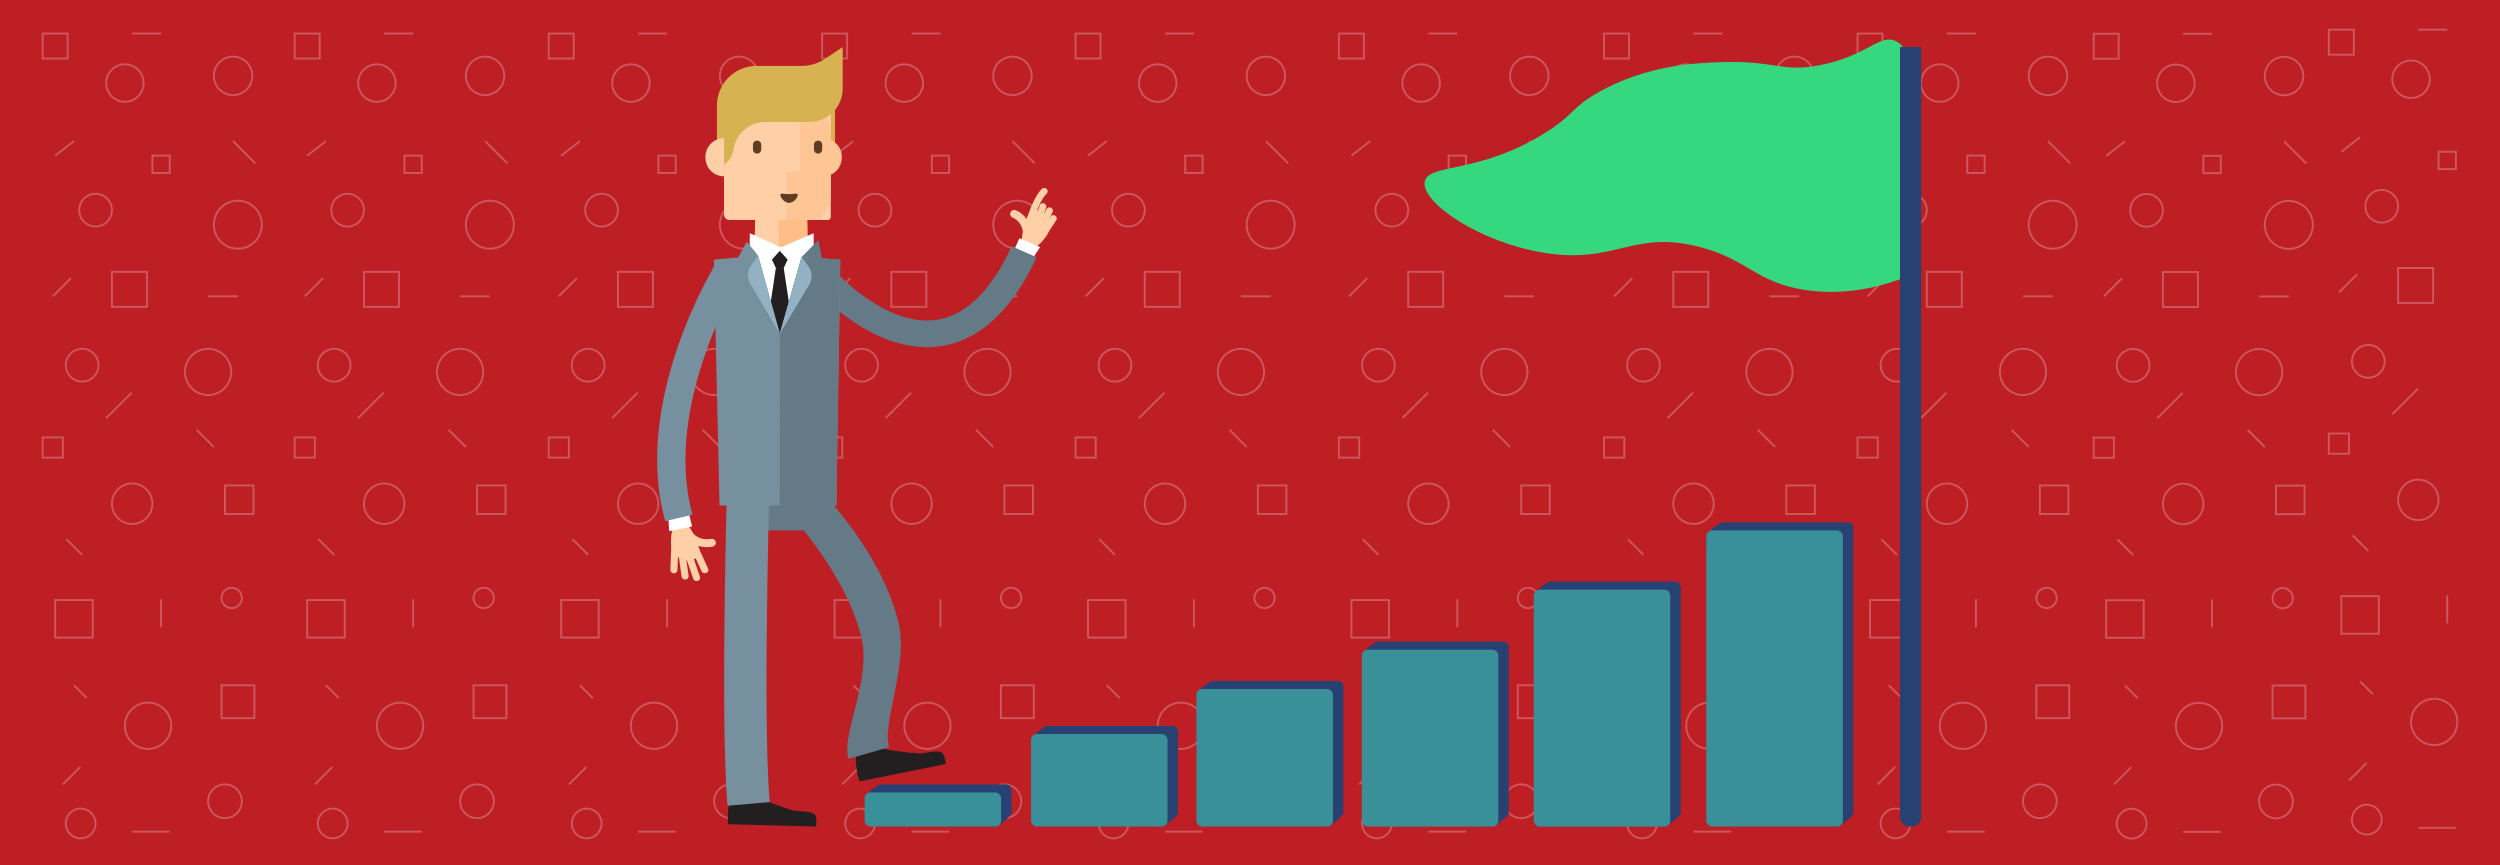 <?xml version="1.0" encoding="UTF-8"?>
<svg xmlns="http://www.w3.org/2000/svg" viewBox="0 0 1300 450"><defs><style>.cls-1{fill:#bd1f25;}.cls-2{opacity:0.25;}.cls-3{fill:none;stroke:#fff;stroke-miterlimit:10;}.cls-4,.cls-9{fill:#fff;}.cls-4{opacity:0.2;}.cls-5{fill:#647a87;}.cls-6{fill:#d6b350;}.cls-7{fill:#ffc594;}.cls-8{fill:#ffcfa7;}.cls-10{fill:#ffbe87;}.cls-11{fill:#231f20;}.cls-12{fill:#76909f;}.cls-13{fill:#5e3d22;}.cls-14{fill:#92b2c4;}.cls-15{fill:#264172;}.cls-16{fill:#399099;}.cls-17{fill:#36d87f;}</style></defs><title>mba-subjects</title><g id="background"><rect class="cls-1" width="1300" height="450"/></g><g id="texture"><g class="cls-2"><circle class="cls-3" cx="64.94" cy="43.2" r="9.75"/><circle class="cls-3" cx="49.69" cy="109.28" r="8.51"/><circle class="cls-3" cx="123.67" cy="116.85" r="12.48"/><circle class="cls-3" cx="108.21" cy="193.4" r="12.02"/><circle class="cls-3" cx="68.72" cy="261.94" r="10.52"/><circle class="cls-3" cx="121.19" cy="39.45" r="10"/><circle class="cls-3" cx="76.98" cy="377.41" r="12.04"/><circle class="cls-3" cx="120.48" cy="310.94" r="5.29"/><circle class="cls-3" cx="42.71" cy="189.91" r="8.52"/><circle class="cls-3" cx="116.99" cy="416.66" r="8.78"/><circle class="cls-3" cx="41.94" cy="428.2" r="7.75"/><rect class="cls-3" x="58.2" y="141.35" width="18.21" height="18.21"/><rect class="cls-3" x="79.24" y="80.92" width="9.02" height="9.02"/><rect class="cls-3" x="22.19" y="17.45" width="13" height="13"/><rect class="cls-3" x="28.69" y="312.02" width="19.52" height="19.52"/><rect class="cls-3" x="116.99" y="252.42" width="14.85" height="14.85"/><rect class="cls-3" x="22.19" y="227.45" width="10.52" height="10.52"/><rect class="cls-3" x="115.19" y="356.35" width="17.1" height="17.1"/><line class="cls-3" x1="28.69" y1="80.92" x2="38.45" y2="73.37"/><line class="cls-3" x1="55.19" y1="217.45" x2="68.43" y2="204.21"/><line class="cls-3" x1="121.19" y1="73.37" x2="132.76" y2="84.95"/><line class="cls-3" x1="83.75" y1="311.57" x2="83.75" y2="326.12"/><line class="cls-3" x1="38.45" y1="356.35" x2="45.09" y2="362.99"/><line class="cls-3" x1="68.72" y1="432.45" x2="88.26" y2="432.45"/><line class="cls-3" x1="32.71" y1="407.88" x2="41.79" y2="398.79"/><line class="cls-3" x1="68.72" y1="17.45" x2="83.75" y2="17.45"/><line class="cls-3" x1="108.21" y1="154.08" x2="123.67" y2="154.08"/><line class="cls-3" x1="27.45" y1="154.08" x2="36.87" y2="144.66"/><line class="cls-3" x1="111.19" y1="232.44" x2="102.19" y2="223.44"/><line class="cls-3" x1="42.71" y1="288.53" x2="34.56" y2="280.38"/><circle class="cls-3" cx="195.99" cy="43.2" r="9.75"/><circle class="cls-3" cx="180.75" cy="109.28" r="8.51"/><circle class="cls-3" cx="254.72" cy="116.85" r="12.48"/><circle class="cls-3" cx="239.26" cy="193.4" r="12.02"/><circle class="cls-3" cx="199.77" cy="261.94" r="10.52"/><circle class="cls-3" cx="252.24" cy="39.45" r="10"/><circle class="cls-3" cx="208.03" cy="377.41" r="12.04"/><circle class="cls-3" cx="251.53" cy="310.94" r="5.29"/><circle class="cls-3" cx="173.76" cy="189.91" r="8.52"/><circle class="cls-3" cx="248.04" cy="416.66" r="8.78"/><circle class="cls-3" cx="172.99" cy="428.2" r="7.75"/><rect class="cls-3" x="189.25" y="141.35" width="18.21" height="18.21"/><rect class="cls-3" x="210.29" y="80.92" width="9.02" height="9.02"/><rect class="cls-3" x="153.24" y="17.45" width="13" height="13"/><rect class="cls-3" x="159.74" y="312.02" width="19.52" height="19.52"/><rect class="cls-3" x="248.04" y="252.42" width="14.85" height="14.85"/><rect class="cls-3" x="153.24" y="227.45" width="10.52" height="10.52"/><rect class="cls-3" x="246.24" y="356.35" width="17.1" height="17.1"/><line class="cls-3" x1="159.74" y1="80.92" x2="169.5" y2="73.37"/><line class="cls-3" x1="186.24" y1="217.45" x2="199.48" y2="204.21"/><line class="cls-3" x1="252.24" y1="73.37" x2="263.82" y2="84.95"/><line class="cls-3" x1="214.8" y1="311.57" x2="214.8" y2="326.12"/><line class="cls-3" x1="169.5" y1="356.35" x2="176.14" y2="362.99"/><line class="cls-3" x1="199.77" y1="432.45" x2="219.31" y2="432.45"/><line class="cls-3" x1="163.76" y1="407.88" x2="172.84" y2="398.79"/><line class="cls-3" x1="199.77" y1="17.45" x2="214.8" y2="17.45"/><line class="cls-3" x1="239.26" y1="154.08" x2="254.72" y2="154.08"/><line class="cls-3" x1="158.5" y1="154.08" x2="167.93" y2="144.66"/><line class="cls-3" x1="242.24" y1="232.44" x2="233.24" y2="223.44"/><line class="cls-3" x1="173.76" y1="288.53" x2="165.61" y2="280.38"/><circle class="cls-3" cx="328.07" cy="43.2" r="9.75"/><circle class="cls-3" cx="312.82" cy="109.28" r="8.51"/><circle class="cls-3" cx="386.8" cy="116.85" r="12.48"/><circle class="cls-3" cx="371.34" cy="193.4" r="12.02"/><circle class="cls-3" cx="331.85" cy="261.94" r="10.52"/><circle class="cls-3" cx="384.32" cy="39.45" r="10"/><circle class="cls-3" cx="340.11" cy="377.41" r="12.04"/><circle class="cls-3" cx="383.61" cy="310.94" r="5.29"/><circle class="cls-3" cx="305.84" cy="189.91" r="8.52"/><circle class="cls-3" cx="380.12" cy="416.66" r="8.78"/><circle class="cls-3" cx="305.07" cy="428.2" r="7.75"/><rect class="cls-3" x="321.33" y="141.35" width="18.21" height="18.21"/><rect class="cls-3" x="342.37" y="80.92" width="9.02" height="9.02"/><rect class="cls-3" x="285.32" y="17.45" width="13" height="13"/><rect class="cls-3" x="291.82" y="312.02" width="19.52" height="19.52"/><rect class="cls-3" x="380.12" y="252.42" width="14.85" height="14.85"/><rect class="cls-3" x="285.32" y="227.45" width="10.52" height="10.52"/><rect class="cls-3" x="378.32" y="356.35" width="17.1" height="17.1"/><line class="cls-3" x1="291.82" y1="80.92" x2="301.58" y2="73.37"/><line class="cls-3" x1="318.32" y1="217.45" x2="331.56" y2="204.21"/><line class="cls-3" x1="384.32" y1="73.37" x2="395.89" y2="84.95"/><line class="cls-3" x1="346.88" y1="311.57" x2="346.88" y2="326.12"/><line class="cls-3" x1="301.58" y1="356.35" x2="308.22" y2="362.99"/><line class="cls-3" x1="331.85" y1="432.45" x2="351.39" y2="432.45"/><line class="cls-3" x1="295.84" y1="407.88" x2="304.92" y2="398.79"/><line class="cls-3" x1="331.85" y1="17.45" x2="346.88" y2="17.45"/><line class="cls-3" x1="371.34" y1="154.08" x2="386.8" y2="154.08"/><line class="cls-3" x1="290.58" y1="154.08" x2="300" y2="144.66"/><line class="cls-3" x1="374.32" y1="232.44" x2="365.32" y2="223.44"/><line class="cls-3" x1="305.84" y1="288.53" x2="297.69" y2="280.38"/><circle class="cls-3" cx="470.23" cy="43.2" r="9.75"/><circle class="cls-3" cx="454.99" cy="109.28" r="8.51"/><circle class="cls-3" cx="528.97" cy="116.85" r="12.48"/><circle class="cls-3" cx="513.5" cy="193.4" r="12.02"/><circle class="cls-3" cx="474.02" cy="261.94" r="10.52"/><circle class="cls-3" cx="526.48" cy="39.45" r="10"/><circle class="cls-3" cx="482.27" cy="377.41" r="12.04"/><circle class="cls-3" cx="525.78" cy="310.94" r="5.29"/><circle class="cls-3" cx="448.01" cy="189.91" r="8.52"/><circle class="cls-3" cx="522.29" cy="416.66" r="8.78"/><circle class="cls-3" cx="447.24" cy="428.2" r="7.75"/><rect class="cls-3" x="463.5" y="141.35" width="18.21" height="18.21"/><rect class="cls-3" x="484.54" y="80.92" width="9.02" height="9.02"/><rect class="cls-3" x="427.48" y="17.45" width="13" height="13"/><rect class="cls-3" x="433.98" y="312.02" width="19.52" height="19.52"/><rect class="cls-3" x="522.29" y="252.42" width="14.85" height="14.85"/><rect class="cls-3" x="427.48" y="227.45" width="10.52" height="10.52"/><rect class="cls-3" x="520.48" y="356.35" width="17.1" height="17.1"/><line class="cls-3" x1="433.98" y1="80.92" x2="443.74" y2="73.37"/><line class="cls-3" x1="460.48" y1="217.45" x2="473.73" y2="204.21"/><line class="cls-3" x1="526.48" y1="73.37" x2="538.06" y2="84.95"/><line class="cls-3" x1="489.04" y1="311.57" x2="489.04" y2="326.12"/><line class="cls-3" x1="443.74" y1="356.35" x2="450.39" y2="362.99"/><line class="cls-3" x1="474.02" y1="432.45" x2="493.55" y2="432.45"/><line class="cls-3" x1="438" y1="407.88" x2="447.09" y2="398.79"/><line class="cls-3" x1="474.02" y1="17.45" x2="489.04" y2="17.45"/><line class="cls-3" x1="513.5" y1="154.08" x2="528.97" y2="154.08"/><line class="cls-3" x1="432.74" y1="154.08" x2="442.17" y2="144.66"/><line class="cls-3" x1="516.48" y1="232.44" x2="507.48" y2="223.44"/><line class="cls-3" x1="448.01" y1="288.53" x2="439.86" y2="280.38"/><circle class="cls-3" cx="602.02" cy="43.2" r="9.75"/><circle class="cls-3" cx="586.77" cy="109.28" r="8.51"/><circle class="cls-3" cx="660.75" cy="116.85" r="12.48"/><circle class="cls-3" cx="645.29" cy="193.4" r="12.02"/><circle class="cls-3" cx="605.8" cy="261.94" r="10.52"/><circle class="cls-3" cx="658.27" cy="39.45" r="10"/><circle class="cls-3" cx="614.06" cy="377.41" r="12.04"/><circle class="cls-3" cx="657.56" cy="310.94" r="5.29"/><circle class="cls-3" cx="579.79" cy="189.91" r="8.52"/><circle class="cls-3" cx="654.07" cy="416.66" r="8.78"/><circle class="cls-3" cx="579.02" cy="428.2" r="7.75"/><rect class="cls-3" x="595.28" y="141.35" width="18.21" height="18.21"/><rect class="cls-3" x="616.32" y="80.92" width="9.02" height="9.02"/><rect class="cls-3" x="559.27" y="17.45" width="13" height="13"/><rect class="cls-3" x="565.77" y="312.02" width="19.52" height="19.52"/><rect class="cls-3" x="654.07" y="252.42" width="14.85" height="14.85"/><rect class="cls-3" x="559.27" y="227.45" width="10.52" height="10.52"/><rect class="cls-3" x="652.27" y="356.35" width="17.1" height="17.1"/><line class="cls-3" x1="565.77" y1="80.92" x2="575.53" y2="73.37"/><line class="cls-3" x1="592.27" y1="217.45" x2="605.51" y2="204.21"/><line class="cls-3" x1="658.27" y1="73.37" x2="669.84" y2="84.95"/><line class="cls-3" x1="620.83" y1="311.57" x2="620.83" y2="326.12"/><line class="cls-3" x1="575.53" y1="356.35" x2="582.17" y2="362.99"/><line class="cls-3" x1="605.8" y1="432.45" x2="625.34" y2="432.45"/><line class="cls-3" x1="569.78" y1="407.88" x2="578.87" y2="398.79"/><line class="cls-3" x1="605.8" y1="17.45" x2="620.83" y2="17.45"/><line class="cls-3" x1="645.29" y1="154.08" x2="660.75" y2="154.08"/><line class="cls-3" x1="564.53" y1="154.08" x2="573.95" y2="144.66"/><line class="cls-3" x1="648.27" y1="232.44" x2="639.27" y2="223.44"/><line class="cls-3" x1="579.79" y1="288.53" x2="571.64" y2="280.38"/><circle class="cls-3" cx="738.99" cy="43.2" r="9.75"/><circle class="cls-3" cx="723.75" cy="109.28" r="8.51"/><circle class="cls-3" cx="797.72" cy="116.85" r="12.48"/><circle class="cls-3" cx="782.26" cy="193.4" r="12.02"/><circle class="cls-3" cx="742.77" cy="261.94" r="10.52"/><circle class="cls-3" cx="795.24" cy="39.45" r="10"/><circle class="cls-3" cx="751.03" cy="377.41" r="12.04"/><circle class="cls-3" cx="794.53" cy="310.94" r="5.29"/><circle class="cls-3" cx="716.77" cy="189.91" r="8.52"/><circle class="cls-3" cx="791.05" cy="416.66" r="8.78"/><circle class="cls-3" cx="715.99" cy="428.2" r="7.75"/><rect class="cls-3" x="732.25" y="141.35" width="18.21" height="18.21"/><rect class="cls-3" x="753.29" y="80.92" width="9.02" height="9.02"/><rect class="cls-3" x="696.24" y="17.45" width="13" height="13"/><rect class="cls-3" x="702.74" y="312.02" width="19.52" height="19.52"/><rect class="cls-3" x="791.05" y="252.42" width="14.85" height="14.85"/><rect class="cls-3" x="696.24" y="227.45" width="10.52" height="10.52"/><rect class="cls-3" x="789.24" y="356.35" width="17.1" height="17.1"/><line class="cls-3" x1="702.74" y1="80.92" x2="712.5" y2="73.37"/><line class="cls-3" x1="729.24" y1="217.45" x2="742.49" y2="204.21"/><line class="cls-3" x1="795.24" y1="73.37" x2="806.82" y2="84.95"/><line class="cls-3" x1="757.8" y1="311.57" x2="757.8" y2="326.12"/><line class="cls-3" x1="712.5" y1="356.35" x2="719.14" y2="362.99"/><line class="cls-3" x1="742.77" y1="432.45" x2="762.31" y2="432.45"/><line class="cls-3" x1="706.76" y1="407.88" x2="715.84" y2="398.79"/><line class="cls-3" x1="742.77" y1="17.45" x2="757.8" y2="17.45"/><line class="cls-3" x1="782.26" y1="154.08" x2="797.72" y2="154.08"/><line class="cls-3" x1="701.5" y1="154.08" x2="710.93" y2="144.66"/><line class="cls-3" x1="785.24" y1="232.44" x2="776.24" y2="223.44"/><line class="cls-3" x1="716.77" y1="288.53" x2="708.62" y2="280.38"/><circle class="cls-3" cx="876.84" cy="43.2" r="9.75"/><circle class="cls-3" cx="861.6" cy="109.28" r="8.51"/><circle class="cls-3" cx="935.57" cy="116.85" r="12.48"/><circle class="cls-3" cx="920.11" cy="193.4" r="12.02"/><circle class="cls-3" cx="880.62" cy="261.94" r="10.52"/><circle class="cls-3" cx="933.09" cy="39.45" r="10"/><circle class="cls-3" cx="888.88" cy="377.41" r="12.04"/><circle class="cls-3" cx="932.38" cy="310.94" r="5.29"/><circle class="cls-3" cx="854.61" cy="189.91" r="8.52"/><circle class="cls-3" cx="928.89" cy="416.66" r="8.78"/><circle class="cls-3" cx="853.84" cy="428.2" r="7.75"/><rect class="cls-3" x="870.1" y="141.35" width="18.21" height="18.21"/><rect class="cls-3" x="891.14" y="80.92" width="9.02" height="9.02"/><rect class="cls-3" x="834.09" y="17.45" width="13" height="13"/><rect class="cls-3" x="840.59" y="312.02" width="19.52" height="19.52"/><rect class="cls-3" x="928.89" y="252.42" width="14.85" height="14.85"/><rect class="cls-3" x="834.09" y="227.45" width="10.52" height="10.52"/><rect class="cls-3" x="927.09" y="356.35" width="17.1" height="17.1"/><line class="cls-3" x1="840.59" y1="80.92" x2="850.35" y2="73.37"/><line class="cls-3" x1="867.09" y1="217.45" x2="880.33" y2="204.21"/><line class="cls-3" x1="933.09" y1="73.37" x2="944.67" y2="84.95"/><line class="cls-3" x1="895.65" y1="311.57" x2="895.65" y2="326.12"/><line class="cls-3" x1="850.35" y1="356.35" x2="856.99" y2="362.99"/><line class="cls-3" x1="880.62" y1="432.45" x2="900.16" y2="432.45"/><line class="cls-3" x1="844.61" y1="407.88" x2="853.69" y2="398.79"/><line class="cls-3" x1="880.62" y1="17.45" x2="895.65" y2="17.45"/><line class="cls-3" x1="920.11" y1="154.08" x2="935.57" y2="154.08"/><line class="cls-3" x1="839.35" y1="154.08" x2="848.78" y2="144.66"/><line class="cls-3" x1="923.09" y1="232.44" x2="914.09" y2="223.44"/><line class="cls-3" x1="854.61" y1="288.53" x2="846.46" y2="280.38"/><circle class="cls-3" cx="1008.67" cy="43.2" r="9.75"/><circle class="cls-3" cx="993.43" cy="109.28" r="8.51"/><circle class="cls-3" cx="1067.4" cy="116.85" r="12.48"/><circle class="cls-3" cx="1051.94" cy="193.4" r="12.02"/><circle class="cls-3" cx="1012.45" cy="261.94" r="10.52"/><circle class="cls-3" cx="1064.92" cy="39.45" r="10"/><circle class="cls-3" cx="1020.71" cy="377.41" r="12.04"/><circle class="cls-3" cx="1064.21" cy="310.94" r="5.29"/><circle class="cls-3" cx="986.44" cy="189.91" r="8.52"/><circle class="cls-3" cx="1060.72" cy="416.66" r="8.78"/><circle class="cls-3" cx="985.67" cy="428.2" r="7.75"/><rect class="cls-3" x="1001.93" y="141.35" width="18.21" height="18.21"/><rect class="cls-3" x="1022.97" y="80.92" width="9.02" height="9.02"/><rect class="cls-3" x="965.92" y="17.45" width="13" height="13"/><rect class="cls-3" x="972.42" y="312.02" width="19.52" height="19.52"/><rect class="cls-3" x="1060.72" y="252.42" width="14.85" height="14.85"/><rect class="cls-3" x="965.92" y="227.45" width="10.52" height="10.52"/><rect class="cls-3" x="1058.92" y="356.35" width="17.1" height="17.1"/><line class="cls-3" x1="972.42" y1="80.92" x2="982.18" y2="73.37"/><line class="cls-3" x1="998.92" y1="217.45" x2="1012.17" y2="204.21"/><line class="cls-3" x1="1064.92" y1="73.37" x2="1076.5" y2="84.95"/><line class="cls-3" x1="1027.48" y1="311.57" x2="1027.48" y2="326.12"/><line class="cls-3" x1="982.18" y1="356.35" x2="988.82" y2="362.99"/><line class="cls-3" x1="1012.45" y1="432.45" x2="1031.99" y2="432.45"/><line class="cls-3" x1="976.44" y1="407.88" x2="985.52" y2="398.79"/><line class="cls-3" x1="1012.45" y1="17.45" x2="1027.48" y2="17.45"/><line class="cls-3" x1="1051.94" y1="154.08" x2="1067.4" y2="154.08"/><line class="cls-3" x1="971.18" y1="154.08" x2="980.61" y2="144.66"/><line class="cls-3" x1="1054.92" y1="232.44" x2="1045.92" y2="223.44"/><line class="cls-3" x1="986.44" y1="288.53" x2="978.3" y2="280.38"/><circle class="cls-3" cx="1131.46" cy="43.3" r="9.75"/><circle class="cls-3" cx="1116.21" cy="109.38" r="8.51"/><circle class="cls-3" cx="1190.19" cy="116.95" r="12.48"/><circle class="cls-3" cx="1174.73" cy="193.5" r="12.02"/><circle class="cls-3" cx="1135.24" cy="262.04" r="10.52"/><circle class="cls-3" cx="1187.71" cy="39.55" r="10"/><circle class="cls-3" cx="1143.49" cy="377.51" r="12.04"/><circle class="cls-3" cx="1187" cy="311.04" r="5.29"/><circle class="cls-3" cx="1109.23" cy="190" r="8.52"/><circle class="cls-3" cx="1183.51" cy="416.76" r="8.78"/><circle class="cls-3" cx="1108.46" cy="428.3" r="7.75"/><rect class="cls-3" x="1124.72" y="141.45" width="18.21" height="18.21"/><rect class="cls-3" x="1145.76" y="81.02" width="9.02" height="9.02"/><rect class="cls-3" x="1088.71" y="17.55" width="13" height="13"/><rect class="cls-3" x="1095.21" y="312.12" width="19.52" height="19.52"/><rect class="cls-3" x="1183.51" y="252.52" width="14.85" height="14.85"/><rect class="cls-3" x="1088.71" y="227.54" width="10.52" height="10.52"/><rect class="cls-3" x="1181.71" y="356.45" width="17.1" height="17.1"/><line class="cls-3" x1="1095.21" y1="81.02" x2="1104.97" y2="73.47"/><line class="cls-3" x1="1121.71" y1="217.55" x2="1134.95" y2="204.31"/><line class="cls-3" x1="1187.71" y1="73.47" x2="1199.28" y2="85.05"/><line class="cls-3" x1="1150.27" y1="311.66" x2="1150.27" y2="326.22"/><line class="cls-3" x1="1104.97" y1="356.45" x2="1111.61" y2="363.09"/><line class="cls-3" x1="1135.24" y1="432.55" x2="1154.78" y2="432.55"/><line class="cls-3" x1="1099.22" y1="407.98" x2="1108.31" y2="398.89"/><line class="cls-3" x1="1135.24" y1="17.55" x2="1150.27" y2="17.55"/><line class="cls-3" x1="1174.73" y1="154.18" x2="1190.19" y2="154.18"/><line class="cls-3" x1="1093.96" y1="154.18" x2="1103.39" y2="144.75"/><line class="cls-3" x1="1177.71" y1="232.53" x2="1168.71" y2="223.53"/><line class="cls-3" x1="1109.23" y1="288.63" x2="1101.08" y2="280.48"/><circle class="cls-3" cx="1253.74" cy="41.19" r="9.75"/><circle class="cls-3" cx="1238.49" cy="107.27" r="8.51"/><circle class="cls-3" cx="1257.52" cy="259.93" r="10.52"/><circle class="cls-3" cx="1265.77" cy="375.4" r="12.04"/><circle class="cls-3" cx="1231.51" cy="187.9" r="8.52"/><circle class="cls-3" cx="1230.74" cy="426.19" r="7.75"/><rect class="cls-3" x="1247" y="139.34" width="18.21" height="18.21"/><rect class="cls-3" x="1268.04" y="78.91" width="9.02" height="9.02"/><rect class="cls-3" x="1210.99" y="15.44" width="13" height="13"/><rect class="cls-3" x="1217.49" y="310.01" width="19.52" height="19.52"/><rect class="cls-3" x="1210.99" y="225.44" width="10.52" height="10.52"/><line class="cls-3" x1="1217.49" y1="78.91" x2="1227.25" y2="71.36"/><line class="cls-3" x1="1243.99" y1="215.44" x2="1257.23" y2="202.2"/><line class="cls-3" x1="1272.55" y1="309.56" x2="1272.55" y2="324.11"/><line class="cls-3" x1="1227.25" y1="354.34" x2="1233.89" y2="360.99"/><line class="cls-3" x1="1257.52" y1="430.44" x2="1277.06" y2="430.44"/><line class="cls-3" x1="1221.5" y1="405.87" x2="1230.59" y2="396.78"/><line class="cls-3" x1="1257.52" y1="15.44" x2="1272.55" y2="15.44"/><line class="cls-3" x1="1216.24" y1="152.08" x2="1225.67" y2="142.65"/><line class="cls-3" x1="1231.51" y1="286.52" x2="1223.36" y2="278.38"/></g><path class="cls-4" d="M185.05,97.46v.08a.61.61,0,0,0-.13,0Z"/><path class="cls-4" d="M185.05,97.46v.08a.61.61,0,0,0-.13,0Z"/><path class="cls-4" d="M443,114.2a.17.17,0,0,1,0,.1l-.15,0Z"/><path class="cls-4" d="M384.18,148c-.21.24-.43.47-.65.71-.26-.25-.5-.51-.74-.77C383.25,148,383.71,148,384.18,148Z"/><path class="cls-4" d="M384.18,148c-.21.24-.43.47-.65.71-.26-.25-.5-.51-.74-.77C383.25,148,383.71,148,384.18,148Z"/><path class="cls-4" d="M384.18,148c-.21.24-.43.47-.65.71-.26-.25-.5-.51-.74-.77C383.25,148,383.71,148,384.18,148Z"/><path class="cls-4" d="M443,114.2a.17.17,0,0,1,0,.1l-.15,0Z"/><path class="cls-4" d="M855.42,96.73v.1l-.16,0Z"/><path class="cls-4" d="M855.42,96.73v.1l-.16,0Z"/></g><g id="illustration"><rect class="cls-5" x="386.01" y="250.66" width="33.15" height="25.17"/><rect class="cls-6" x="427.55" y="54.65" width="6.65" height="22.61"/><path class="cls-7" d="M428.06,91.68h0A9.66,9.66,0,0,0,437.73,82v-.46a9.67,9.67,0,0,0-9.67-9.67h0Z"/><path class="cls-8" d="M349.27,284.63c1.07,4.45,5.22,7.37,9.29,6.52s6.25-.79,5.18-5.23-6.13-16.43-10.19-15.58S348.2,280.18,349.27,284.63Z"/><path class="cls-8" d="M367.7,284.51a13.85,13.85,0,0,1-12.19-6.66,2,2,0,0,1,.85-2.79,2.29,2.29,0,0,1,3,.79c3.45,5.75,9.91,4.44,10.19,4.38a2.22,2.22,0,0,1,2.64,1.52,2,2,0,0,1-1.62,2.46A12.8,12.8,0,0,1,367.7,284.51Z"/><path class="cls-8" d="M366.51,298.06a1.85,1.85,0,0,1-1.69-1l-5-11a1.67,1.67,0,0,1,1-2.24,1.89,1.89,0,0,1,2.41.91l5,11a1.66,1.66,0,0,1-1,2.23A2,2,0,0,1,366.51,298.06Z"/><path class="cls-8" d="M362.23,302.15a1.82,1.82,0,0,1-1.75-1.19l-4.36-12.7a1.69,1.69,0,0,1,1.19-2.14,1.87,1.87,0,0,1,2.31,1.11l4.35,12.7a1.67,1.67,0,0,1-1.19,2.14A1.75,1.75,0,0,1,362.23,302.15Z"/><path class="cls-8" d="M356.25,301.36a1.8,1.8,0,0,1-1.82-1.49l-1.63-11.78a1.74,1.74,0,0,1,1.59-1.91,1.82,1.82,0,0,1,2.05,1.48l1.63,11.77a1.73,1.73,0,0,1-1.58,1.91Z"/><path class="cls-8" d="M350.43,298.12h-.06a1.78,1.78,0,0,1-1.78-1.77l.52-13.81a1.81,1.81,0,0,1,1.89-1.65,1.75,1.75,0,0,1,1.77,1.76l-.51,13.82A1.78,1.78,0,0,1,350.43,298.12Z"/><polygon class="cls-9" points="358.21 267.06 359.89 273.77 348 276.21 347.54 269.68 358.21 267.06"/><polygon class="cls-10" points="422.31 203.8 390.22 203.8 393.12 100.08 419.41 100.08 422.31 203.8"/><polygon class="cls-8" points="407.07 203.8 390.22 203.8 393.12 100.08 404.17 100.08 407.07 203.8"/><polygon class="cls-9" points="423.94 241.45 389.06 241.45 389.9 121.27 406.05 128.61 423.09 121.27 423.94 241.45"/><path class="cls-11" d="M394.16,414.75c3.62,1.67,13.61,5.36,17.43,6.49,3,.9,10.14.15,12.24,2.46,1,1.13.61,6.12.61,6.12l-45.87-1.24s-1-13,3.05-15.28C382.69,412.69,384.38,410.24,394.16,414.75Z"/><path class="cls-12" d="M345.93,271c-17.64-62.78,25.64-133.09,27.49-136l12.69,6.85c-.42.68-42.07,68.47-26,125.74Z"/><path class="cls-8" d="M545.06,120.92c1.91-4.22.48-8.94-3.21-10.52s-5.35-2.86-7.26,1.37-5.36,16.86-1.68,18.44S543.15,125.16,545.06,120.92Z"/><path class="cls-8" d="M533.91,124.78h-.26a2.09,2.09,0,0,1-1.85-2.32,8.9,8.9,0,0,0-5.24-9.29,2.09,2.09,0,0,1-1.12-2.73,2.16,2.16,0,0,1,2.78-1.1A13,13,0,0,1,536,123,2.11,2.11,0,0,1,533.91,124.78Z"/><path class="cls-8" d="M536,115.23a2,2,0,0,1-.47-.06,1.72,1.72,0,0,1-1.24-2.13c.12-.42,2.93-10.21,7.45-14.81a1.81,1.81,0,0,1,2.51,0,1.7,1.7,0,0,1,0,2.45c-3.9,4-6.56,13.23-6.59,13.32A1.77,1.77,0,0,1,536,115.23Z"/><path class="cls-8" d="M540.29,115.3a2.09,2.09,0,0,1-.55-.08A1.73,1.73,0,0,1,538.6,113l2-6.14a1.79,1.79,0,0,1,2.24-1.12A1.73,1.73,0,0,1,544,108l-2,6.14A1.78,1.78,0,0,1,540.29,115.3Z"/><path class="cls-8" d="M542.9,117a1.81,1.81,0,0,1-.78-.18,1.71,1.71,0,0,1-.82-2.31l2.84-5.69a1.79,1.79,0,0,1,2.37-.8,1.71,1.71,0,0,1,.82,2.31l-2.84,5.7A1.77,1.77,0,0,1,542.9,117Z"/><path class="cls-8" d="M542.5,123.4a1.78,1.78,0,0,1-1-.28,1.71,1.71,0,0,1-.54-2.39l5.29-8.07a1.8,1.8,0,0,1,2.45-.53,1.71,1.71,0,0,1,.54,2.4L544,122.6A1.82,1.82,0,0,1,542.5,123.4Z"/><polygon class="cls-9" points="527.25 130.27 530.09 123.85 540.86 128.51 537.18 134.1 527.25 130.27"/><path class="cls-5" d="M482.07,180.52c-32.2,0-59.24-31.09-60.45-32.5l10.89-8.89c.27.31,26.92,30.87,54.09,27.23,15.34-2,28.64-14.94,39.52-38.31l12.93,5.74c-13,28-30.07,43.59-50.58,46.31A47.87,47.87,0,0,1,482.07,180.52Z"/><path class="cls-12" d="M378.33,419c-4.11-46,.18-184.89.37-190.78l22,.69c0,1.43-4.43,143.49-.45,188.13Z"/><path class="cls-11" d="M459,389.36c3.9.82,14.46,2.18,18.44,2.43,3.11.2,9.91-2.13,12.47-.35,1.26.87,2,5.83,2,5.83l-45,9.06s-3.87-12.42-.45-15.57C447.38,389.92,448.47,387.16,459,389.36Z"/><path class="cls-5" d="M441.23,394.6c-4-12.94,12.23-41.13,6.62-63.51-8.88-35.43-39.38-65.59-40-68l21.38-5.24c.14.6,28.81,29.28,37.89,65.49,5.56,22.18-8.66,52.63-4.79,65.16Z"/><polygon class="cls-11" points="407.54 139.35 409.57 135.02 405.49 130.45 401.41 135.02 403.45 139.35 400.73 157.38 405.49 174.46 410.25 157.38 407.54 139.35"/><path class="cls-8" d="M376.5,51.48h53.14A2.41,2.41,0,0,1,432,53.89v59a1.48,1.48,0,0,1-1.48,1.48H379.23a2.73,2.73,0,0,1-2.73-2.73V51.48A0,0,0,0,1,376.5,51.48Z"/><path class="cls-7" d="M415.81,51.48V89.23h-6.88v25.16h11.85c6.23,0,11.27-5.62,11.27-12.56V69.59c0-10-7.27-18.11-16.24-18.11Z"/><path class="cls-6" d="M372.82,87.69v-33a20.61,20.61,0,0,1,20.8-20.41h23.12a22.14,22.14,0,0,0,12.32-3.72l9.13-6.1V46.26a17.36,17.36,0,0,1-17.52,17.19H398.15a16.78,16.78,0,0,0-16.73,14.32,12.2,12.2,0,0,1-2.3,5.36C377.32,85.65,372.82,87.69,372.82,87.69Z"/><path class="cls-8" d="M376.5,91.68h0A9.66,9.66,0,0,1,366.83,82v-.46a9.67,9.67,0,0,1,9.67-9.67h0Z"/><path class="cls-13" d="M414.83,101.4c0,1.25-2,4.09-4.52,4.09s-4.52-2.84-4.52-4.09,2-.43,4.52-.43S414.83,100.15,414.83,101.4Z"/><path class="cls-13" d="M393.69,79.87h0a2.15,2.15,0,0,1-2.15-2.15V75.26a2.14,2.14,0,0,1,2.15-2.14h0a2.15,2.15,0,0,1,2.15,2.14v2.46A2.15,2.15,0,0,1,393.69,79.87Z"/><path class="cls-13" d="M425.4,79.87h0a2.15,2.15,0,0,1-2.15-2.15V75.26a2.14,2.14,0,0,1,2.15-2.14h0a2.14,2.14,0,0,1,2.15,2.14v2.46A2.15,2.15,0,0,1,425.4,79.87Z"/><polygon class="cls-12" points="434.9 262.85 374.15 262.85 371.23 135.04 394.23 132.88 405.49 173.56 416.85 133.64 436.95 135.04 434.9 262.85"/><polygon class="cls-5" points="405.49 173.56 416.85 133.64 436.95 135.04 434.9 262.85 405.44 262.85 405.49 173.56"/><path class="cls-14" d="M394.23,132.88l-3.74,5.3a8.64,8.64,0,0,0-.37,9.27l15.37,26.11Z"/><path class="cls-14" d="M416.85,133.64l3.58,4.91a8.63,8.63,0,0,1,.4,9.43l-15.34,25.58Z"/><polygon class="cls-12" points="394.23 132.88 388.31 125.65 383.39 134.71 394.23 132.88"/><polygon class="cls-5" points="416.85 133.64 425.5 124.88 427.52 134.86 416.85 133.64"/><path class="cls-15" d="M517.59,429.82,458,425.63a3,3,0,0,1-3-3l-5.43-7.55c0-1.65,6.77-7.18,8.43-7.18h65a3,3,0,0,1,3,3v11.73C526,424.28,519.25,429.82,517.59,429.82Z"/><path class="cls-15" d="M604.14,429.82l-59.57-4.19a3,3,0,0,1-3-3l-5.43-37.95c0-1.66,6.78-7.19,8.43-7.19h65a3,3,0,0,1,3,3v42.14C612.57,424.28,605.8,429.82,604.14,429.82Z"/><path class="cls-15" d="M690.14,429.82l-59.57-4.19a3,3,0,0,1-3-3l-5.43-61.35c0-1.66,6.78-7.19,8.43-7.19h65a3,3,0,0,1,3,3v65.54C698.57,424.28,691.8,429.82,690.14,429.82Z"/><path class="cls-15" d="M776.14,429.82l-59.57-4.19a3,3,0,0,1-3-3l-5.43-81.8c0-1.66,6.78-7.19,8.43-7.19h65a3,3,0,0,1,3,3v86C784.57,424.28,777.8,429.82,776.14,429.82Z"/><path class="cls-15" d="M865.55,429.82,806,425.63a3,3,0,0,1-3-3l-5.43-113c0-1.66,6.77-7.19,8.43-7.19h65a3,3,0,0,1,3,3V422.63C874,424.28,867.21,429.82,865.55,429.82Z"/><path class="cls-15" d="M955.28,429.82l-59.56-4.19a3,3,0,0,1-3-3l-5.44-143.81c0-1.65,6.78-7.18,8.44-7.18h65a3,3,0,0,1,3,3v148C963.72,424.28,956.94,429.82,955.28,429.82Z"/><rect class="cls-16" x="449.59" y="412.08" width="71" height="17.73" rx="3" ry="3"/><rect class="cls-16" x="536.14" y="381.68" width="71" height="48.13" rx="3" ry="3"/><rect class="cls-16" x="622.14" y="358.28" width="71" height="71.53" rx="3" ry="3"/><rect class="cls-16" x="708.14" y="337.83" width="71" height="91.99" rx="3" ry="3"/><rect class="cls-16" x="797.55" y="306.61" width="71" height="123.21" rx="3" ry="3"/><rect class="cls-16" x="887.28" y="275.82" width="71" height="153.99" rx="3" ry="3"/><path class="cls-17" d="M984.88,21c-8-2.7-14.26,7.88-37.65,12.71-20.56,4.24-23.8-2.28-51.59-1.41-13.95.43-39.12,1.48-64.14,15.52C816.89,56,819.22,59.17,803.62,69,769.2,90.66,742.75,84.83,740.87,94.4c-2.09,10.65,28,31.47,61.77,37,37.32,6.17,46-11.78,80.45-3.17,25.86,6.46,29.76,18.72,55.78,22.59,21.44,3.18,40.18-2,53-7.06C1003.22,51.42,995.89,24.73,984.88,21Z"/><path class="cls-15" d="M988,24.47h11a0,0,0,0,1,0,0V424.83a5,5,0,0,1-5,5H992.9a4.9,4.9,0,0,1-4.9-4.9V24.47A0,0,0,0,1,988,24.47Z"/></g></svg>